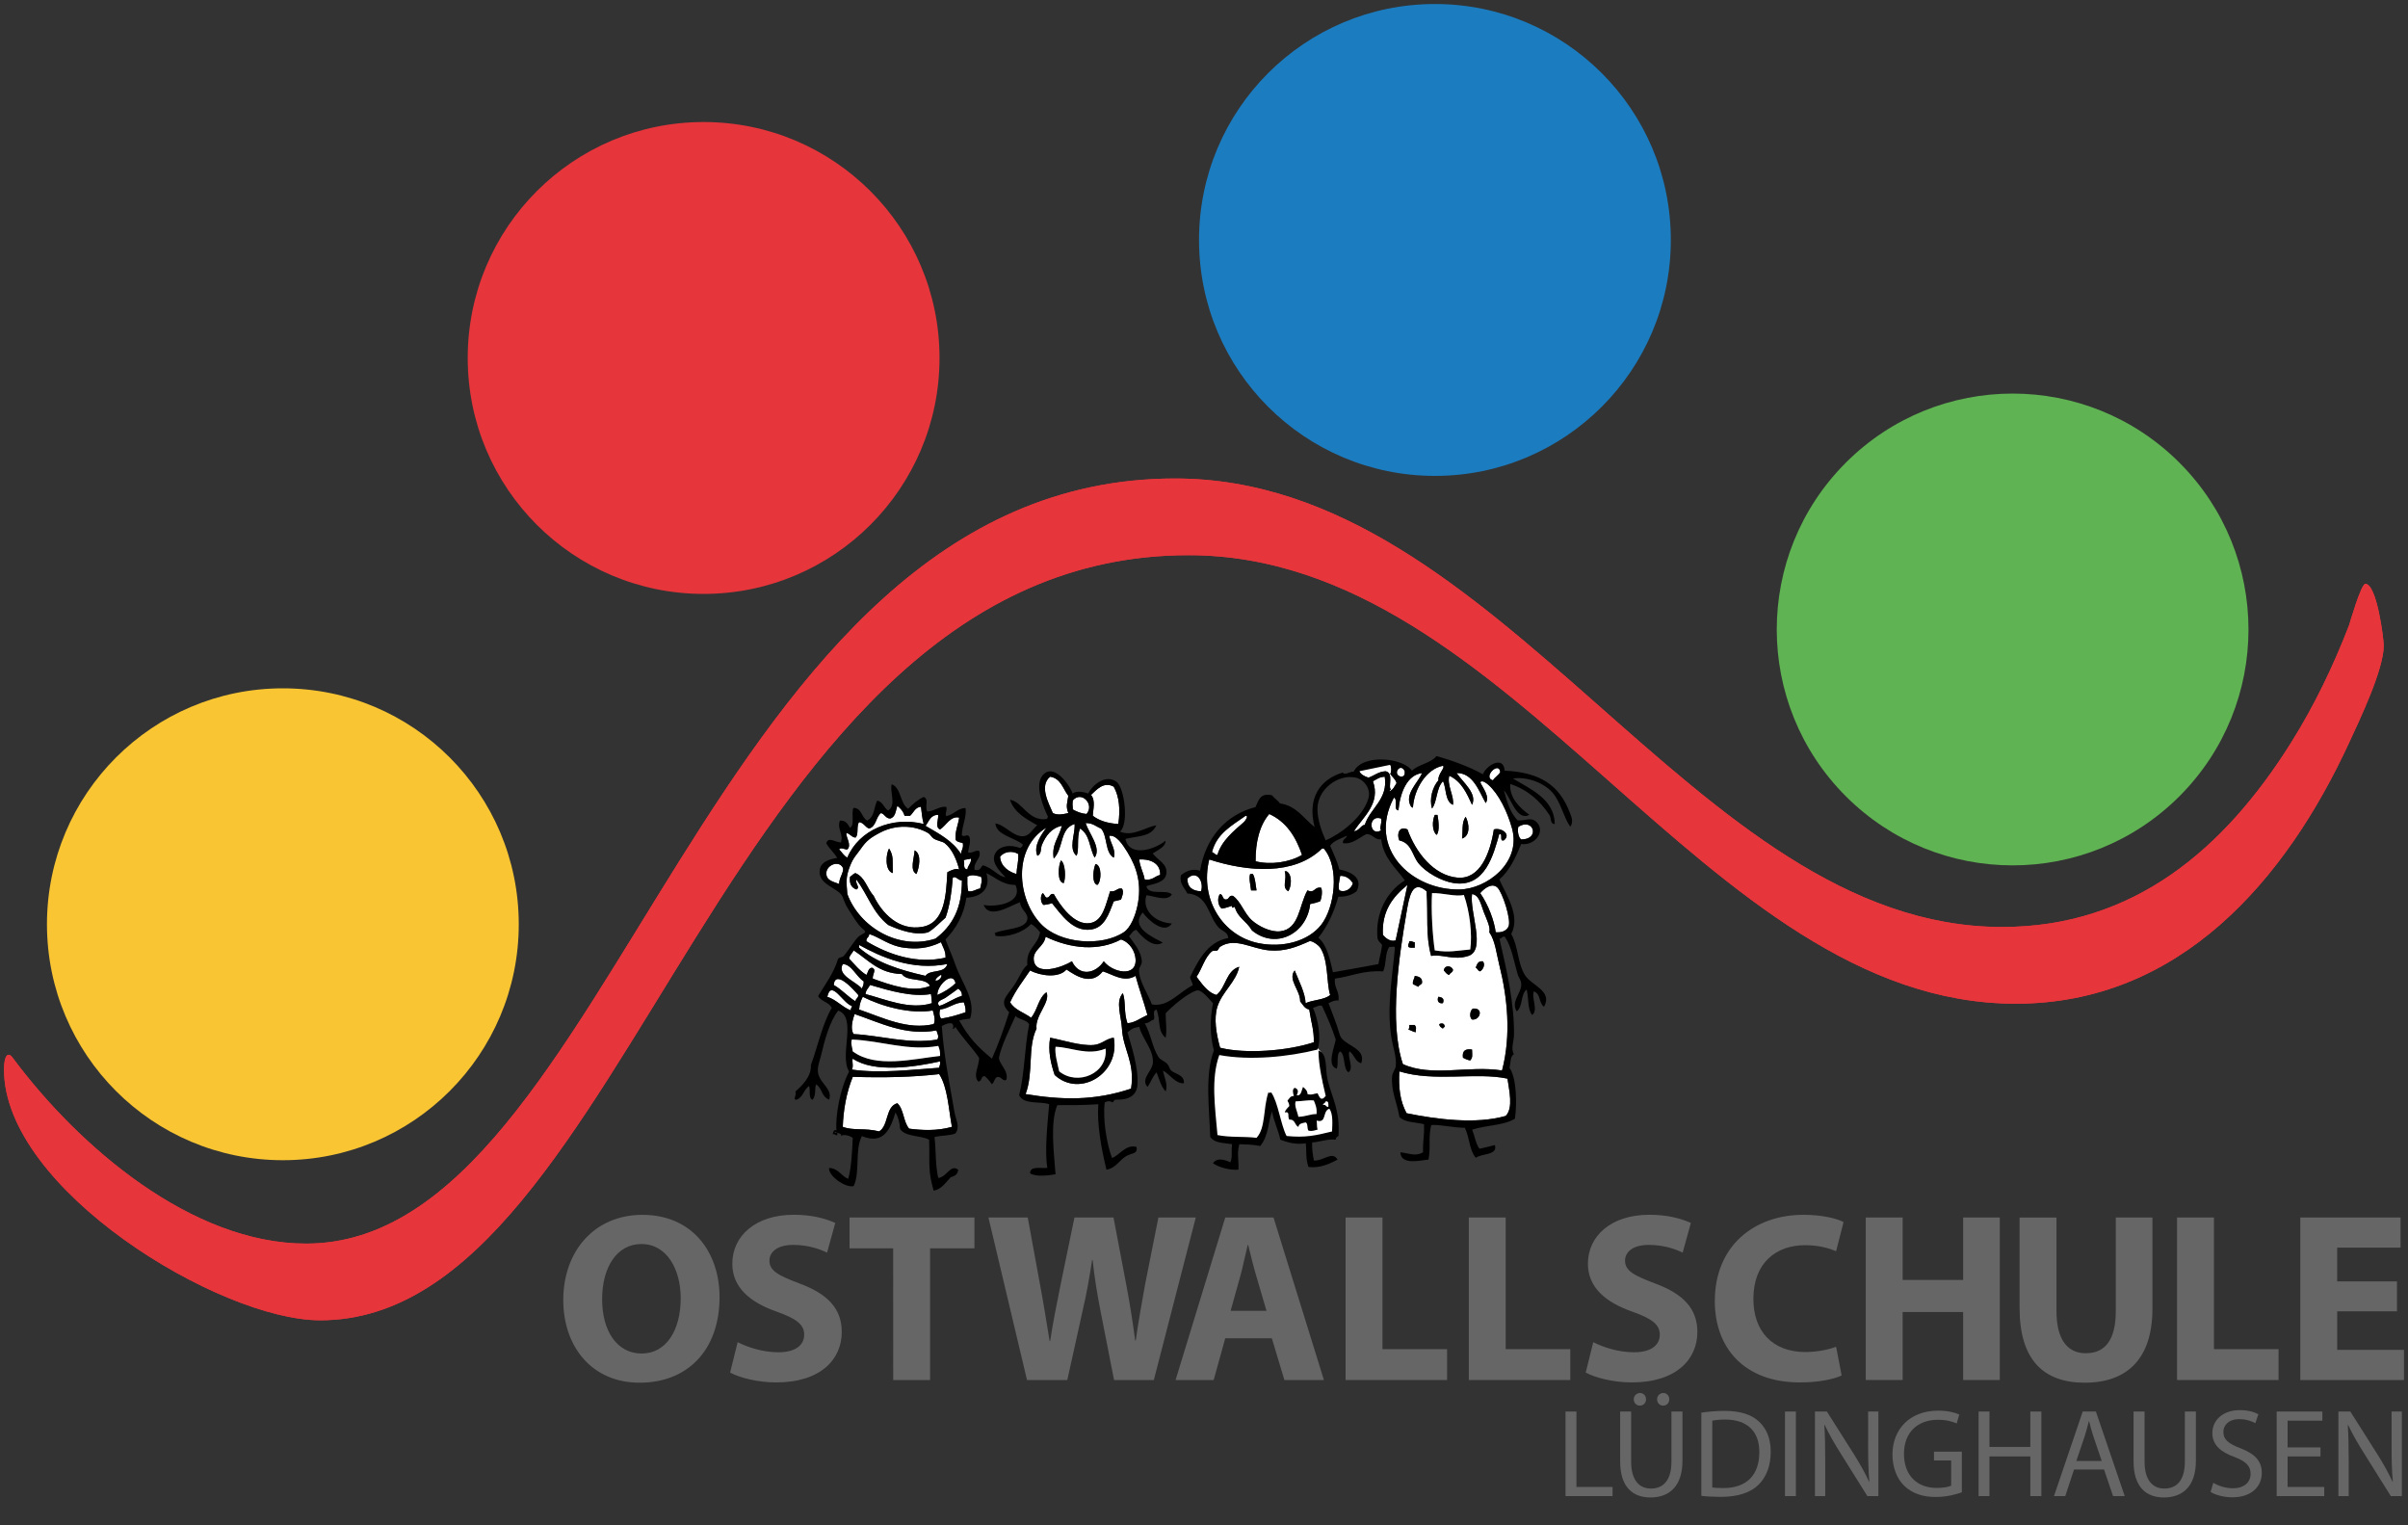 <?xml version="1.0" encoding="utf-8"?>
<!-- Generator: Adobe Illustrator 23.0.4, SVG Export Plug-In . SVG Version: 6.00 Build 0)  -->
<svg version="1.1" id="Vordergrund" xmlns="http://www.w3.org/2000/svg" xmlns:xlink="http://www.w3.org/1999/xlink" x="0px"
	 y="0px" viewBox="0 0 600 380" style="enable-background:new 0 0 600 380;" xml:space="preserve">
<rect x="0" y="0" width="600" height="380" fill="#333333" stroke="none"/>
<style type="text/css">
	.st0{fill-rule:evenodd;clip-rule:evenodd;fill:#FFFFFF;}
	.st1{fill-rule:evenodd;clip-rule:evenodd;}
	.st2{fill:#E6353B;}
	.st3{fill:#666666;}
	.st4{fill:#F9C533;}
	.st5{fill:#1B7CC0;}
	.st6{fill:#5FB352;}
</style>
<path class="st0" d="M303.53,261.86c0,0-2,3.91-1.92,8.81s0.96,12.41,0.96,12.41s3.53,1.06,6.31,1.22s4.65,0,4.65,0
	s1.06-0.22,2.12-5.17s1.06-4.95,1.06-4.95s1.71,5.14,2.29,6.45c0.57,1.31,1.14,3.02,1.14,3.02s3.66,0.73,5.26,0.24
	c1.6-0.49,5.09-0.33,6.04-0.73c0.95-0.41,1.36-1.22,1.28-2.94c-0.08-1.71-0.42-4.54-1.72-7.2c-1.3-2.67-1.36-2.96-1.62-5.43
	s-0.21-5.51-0.21-5.51l-1.11-1.29c0,0-8.18,1.39-11.53,1.47C313.21,262.34,303.53,261.86,303.53,261.86z"/>
<path class="st0" d="M346.62,196.67c-0.89-0.45,0.79-4.1-1.36-4.53c-1.86,0.1-2.82,1.11-4.3,1.59c-0.95-0.33-1.84-0.73-2.27-1.59
	c2.14-2.17,4.64-1.57,7.7-1.59c0.35,0.41,0.35,1.85,0,2.27c0.54,0.75,1.29,1.28,1.59,2.27c-0.51,0.77-0.83,1.74-1.81,2.04
	C346.27,196.92,346.37,196.72,346.62,196.67z"/>
<path class="st0" d="M359.54,190.78c0.66,0.49-1.35,2.08-1.13,3.63c-1.4,1.57-2.35,4.6-1.59,7.02c1.31-1.67,1.01-5.02,2.72-6.8
	c0.85,1.49,0.43,5,2.49,5.89c0.39-2.07-1.55-4.92-0.91-7.25c2.96,1.34,4.33,4.28,5.67,7.25c1.35-2.79-2.19-5.53-3.85-7.93
	c4.07-0.06,5.54,4.43,7.25,7.48c1.13-1.6-0.78-3.84-1.36-5.21c0.54-0.6,1.59,0.29,2.04,0.68c2.56,2.24,4.73,6.66,5.89,10.88
	c2.35,8.54-6.36,15.08-13.14,15.18c-11.89,0.17-23-10.2-16.31-22.88c1.09,0.34-0.23,3.1,1.13,3.17c0.44-4.48,2.19-8.83,5.89-9.29
	c-0.97,2.41-4.59,5.34-2.72,8.38c0.18,0.04,0.23,0.23,0.45,0.23C352.34,196.57,355.4,191.56,359.54,190.78z M357.95,208
	c0.86-0.84,0.45-3.78,0.23-4.98c-0.23,0-0.45,0-0.68,0C356.87,204.43,356.76,206.96,357.95,208z M364.29,208.9
	c2.13-0.67,1.82-3.7,0.91-5.44C364.13,204.93,364.56,207.04,364.29,208.9z M348.66,209.36c3.09,0.67,3.21,3.7,4.76,5.66
	c1.8,2.28,5.75,4.52,8.84,4.98c7.88,1.19,9.89-7.24,11.33-12.24c1.04-0.14-0.13,1.95,1.13,1.59c1.98-1.59-0.78-3.26-2.49-2.72
	c-0.94,5.97-3.45,12.5-9.06,12.01c-5.93-0.52-10.42-6.29-12.46-12.01C348.7,205.68,347.94,207.68,348.66,209.36z"/>
<path class="st0" d="M350.02,192.14c0.09,0.85-0.18,1.33-0.91,1.36C346.76,192.99,348.96,189.8,350.02,192.14z"/>
<path class="st0" d="M373.81,192.36c-0.45,0.83-1.34,1.23-1.81,2.04C369.31,193.71,373.54,189.45,373.81,192.36z"/>
<path class="st0" d="M266.19,202.56c-1.36,0.32-2.7,0.58-3.85,0c-1.03-2.44-3.46-6.79-0.68-9.06c2.68,0.41,3.18,3.01,4.53,4.76
	C265.92,200.17,265.52,200.77,266.19,202.56z"/>
<path class="st0" d="M345.04,193.5c0.88,5.65-3.65,7.83-4.98,12.01c-0.9-0.01-1.31,1.46-2.72,1.59c2.39-3.68,6.73-6.94,4.76-12.46
	C343.32,194,343.5,193.65,345.04,193.5z"/>
<path class="st0" d="M277.52,195.99c1.36,2.43,1.68,5.68,1.13,9.29c-2.64-0.15-4.76-0.83-6.34-2.04c0.02-1.51,0.75-3.74-0.45-5.21
	C273.17,196.83,275,194.58,277.52,195.99z"/>
<path class="st0" d="M270.72,202.79c-1.38-0.13-2.44-0.58-3.4-1.13c-0.04-1.2-0.15-1.16,0-2.27
	C269.51,196.9,272.8,200.46,270.72,202.79z"/>
<path class="st0" d="M223.59,200.75c0.8,0.63,1.49,1.38,1.81,2.49c0.45,0,0.91,0,1.36,0c0.89-0.77,1.21-2.12,2.72-2.27
	c0.19,1.47,0.31,3.02,0.68,4.3c-7.89-2-16.15,1.52-19.03,8.38c-0.89-0.47-1.35-1.37-2.04-2.04c0.45-0.65,1.41,0.08,2.04,0
	c1.18-1.09-0.42-3.13-0.23-4.08c0.98,0.15,1.22,1.05,2.27,1.13c0.87-0.72,0.16-3.01,0.91-3.85c1.21,0.15,1.46,1.26,2.49,1.59
	c1.78-0.49,1.65-2.88,2.95-3.85c0.97,0.24,1.1,1.32,2.27,1.36C223.13,203.61,223.17,201.99,223.59,200.75z"/>
<path class="st0" d="M324.42,212.98c-3.15,1.86-7.77,2.54-11.56,1.59c-0.04-4.72,0.96-8.96,3.4-11.78
	C320.47,204.7,322.87,208.41,324.42,212.98z"/>
<path class="st0" d="M233.79,203.01c0.04,1.19-0.82,3.2,0.45,3.63c1.5-0.93,2.57-3.45,4.76-2.94c-0.33,2.19-1.02,3.2-0.91,5.44
	c0.27,0.64,1.12,0.69,1.81,0.91c0.24,1.3-0.39,1.72-0.45,2.72c-2.02-3.26-5.5-5.07-8.84-7.02
	C231.49,204.64,231.8,202.99,233.79,203.01z"/>
<path class="st1" d="M357.5,203.01c0.23,0,0.45,0,0.68,0c0.23,1.21,0.63,4.15-0.23,4.98C356.76,206.96,356.87,204.43,357.5,203.01z"
	/>
<path class="st0" d="M310.37,203.24c0.85-0.06-0.1,1.28-0.45,1.59c-2.32,2.03-5.61,4.66-6.57,8.16c-0.68,0-0.77-0.59-1.36-0.68
	C303.15,207.65,306.97,205.66,310.37,203.24z"/>
<path class="st1" d="M365.2,203.47c0.91,1.73,1.23,4.76-0.91,5.44C364.56,207.04,364.13,204.93,365.2,203.47z"/>
<path class="st0" d="M344.13,203.92c0.31,1.15-0.54,2.32,0,2.95C341.13,208.58,340.75,202.8,344.13,203.92z"/>
<path class="st0" d="M270.49,205.05c1.8-0.06,2.6,0.88,3.85,1.36c1.65,1.83,0.92,6.03,3.17,7.25c0.62-1.91-0.88-3.65-1.13-5.44
	c1.75-0.29,3.34,2.15,4.53,4.08c2.44,3.93,3.6,8.11,2.49,13.37c-0.51,2.39-1.65,5.41-3.4,6.57c-5.48,3.63-15.86,2.91-20.62-2.04
	c-5.95-6.19-7.16-18.94,1.36-24.02c-1.23,1.65-3.33,4.56-2.27,7.02c1.11-0.45,0.76-1.84,1.13-2.72c0.96-2.28,2.39-4.22,4.98-4.76
	c-0.75,2.97-2.61,4.61-2.04,8.16c2.54-2.57,1.42-7.43,5.21-8.61c0.18,2.57-1.6,6.06,0.45,7.93c0.79-1.29-0.03-4.6,0.91-6.8
	c2.51,1.59,2.26,4.8,3.63,7.25C274.49,211.26,271.35,207.68,270.49,205.05z M265.05,220.01c0.52-1.13,0.47-4.79-0.68-5.66
	C263.71,215.44,263.3,219.85,265.05,220.01z M273.44,220.46c1.05-0.84,1.13-4.94-0.45-5.21
	C272.43,216.24,271.91,220.14,273.44,220.46z M276.61,222.05c-1.14,3.46-1.78,7.39-4.98,7.93c-3.98,0.67-7.52-4.47-9.06-7.25
	c-1.11-0.21-0.86,0.95-1.81,0.91c-0.45-0.23-0.52-0.84-0.91-1.13c-0.75,0.57-0.57,2.6,0.23,2.95c0.32-0.06,1.34-0.16,2.04-0.45
	c2.26,2.74,5.18,7.23,9.74,6.57c3.41-0.5,4.44-3.87,5.66-7.02c0.53-0.16,0.96-0.17,1.81-0.45c0.23-0.7,0.82-1.9,0.23-2.72
	C278.35,221.11,278.1,222.28,276.61,222.05z"/>
<path class="st0" d="M379.02,209.13c-0.74-0.56-0.96-2.28-0.68-3.17C382.16,203.64,383.82,209.16,379.02,209.13z"/>
<path class="st0" d="M239,216.61c-0.88-0.32-1.84,0.12-2.95,0.68c-0.31,5.34-0.49,12.51-6.12,13.59c-5.99,1.16-10.24-3.51-12.24-7.7
	c-1.63-1.77-2.13-4.66-4.53-5.66c-0.61,0.15-0.86,0.65-1.36,0.91c-0.24,1.83,0.44,2.73,1.59,3.17c1.07-0.59-0.32-1.29,0-2.49
	c2.9,3.92,4.07,8.28,7.93,11.33c2.83,1.29,6.9,2.72,9.97,1.81c1.64-1,2.87-2.41,4.31-3.63c1.04-2.88,1.52-6.34,1.81-9.97
	c0.76-0.54,1.29,0.72,2.27,0.68c0.02,6.97-2.38,11.3-6.57,14.5c-9.09,3.01-18.92-2.8-21.98-11.1c-0.2-2.79-0.5-4.06,0.68-7.02
	c0.85-2.14,1.59-2.7,2.72-4.31c1.28-1.83,2.29-2.71,4.98-4.08c3.64-1.85,8.22-1.85,11.78,0.23c0.5,0.29,0.8,1,1.36,1.36
	c0.89,0.57,2.17,0.71,2.72,1.13C237.32,211.54,238.41,214.36,239,216.61z M222.46,217.51c-0.11-3.15,0.28-4.16-0.91-6.12
	C220.77,212.47,220.33,216.9,222.46,217.51z M228.35,217.74c0.66-1.47,1.4-4.94-0.45-5.89
	C227.77,213.88,226.61,216.83,228.35,217.74z"/>
<path class="st1" d="M350.7,206.64c2.04,5.71,6.53,11.49,12.46,12.01c5.61,0.49,8.13-6.04,9.06-12.01c1.72-0.54,4.47,1.13,2.49,2.72
	c-1.27,0.36-0.09-1.72-1.13-1.59c-1.44,5-3.45,13.42-11.33,12.24c-3.09-0.46-7.04-2.7-8.84-4.98c-1.55-1.96-1.67-4.99-4.76-5.66
	C347.94,207.68,348.7,205.68,350.7,206.64z"/>
<path class="st1" d="M221.55,211.4c1.18,1.96,0.79,2.96,0.91,6.12C220.33,216.9,220.77,212.47,221.55,211.4z"/>
<path class="st0" d="M329.86,211.4c4.04,4.77,2.69,14.75-0.68,19.03c-3.16,4-9.46,5.79-15.63,4.53
	c-8.73-1.79-14.7-10.79-12.24-20.84c9.63,3.12,21.18,4.03,28.1-2.72C329.55,211.4,329.7,211.4,329.86,211.4z M321.02,222.05
	c0.81-1.28,1-4.23-0.45-4.98c-0.15,0-0.3,0-0.45,0C320.77,219.19,319.24,221.04,321.02,222.05z M311.73,221.82c0.45,0,0.91,0,1.36,0
	c-0.25-1.41-0.3-3.03-0.91-4.08c-0.23,0-0.45,0-0.68,0C311.14,218.85,311.54,220.18,311.73,221.82z M325.78,221.82
	c-2.13,3.72-1.96,9.65-6.8,10.2c-2.37,0.27-5.42-1.28-7.02-2.72c-1.99-1.78-2.76-4.73-4.76-6.12c-1.11-0.21-0.86,0.95-1.81,0.91
	c-0.84-0.06-0.61-1.2-1.36-1.36c-0.89,0.84-0.49,3.23,0.45,3.63c0.64-0.07,1.52-0.38,2.49-0.68c-0.16,0.75,0.47,0.36,0.68,0.23
	c0.78,2.81,2.87,3.45,4.3,5.89c6.04,4.94,13.75,0.67,14.5-6.57c0.89-0.17,1.72-0.39,2.49-0.68c0.46-1,0.59-2.79,0.23-3.4
	C327.34,220.9,327.66,222.67,325.78,221.82z"/>
<path class="st1" d="M227.9,211.85c1.85,0.95,1.11,4.43,0.45,5.89C226.61,216.83,227.77,213.88,227.9,211.85z"/>
<path class="st0" d="M253.73,212.76c0.1,1.92-0.39,3.23-0.45,4.98c-1.58-0.43-3.94-1.71-4.08-4.3
	C250.14,212.19,252.16,211.82,253.73,212.76z"/>
<path class="st0" d="M241.94,213.89c0.08,1.28-0.78,1.63-0.91,2.72c-1.29-0.22-0.52-1.49-0.91-2.27
	C240.58,214.03,241.42,214.13,241.94,213.89z"/>
<path class="st0" d="M289.07,217.97c-1.36,0.3-1.89,1.43-3.85,1.13c-0.31-1.8-1.17-3.06-1.36-4.98
	C286.26,213.94,289.22,214.87,289.07,217.97z"/>
<path class="st1" d="M264.37,214.34c1.15,0.88,1.2,4.54,0.68,5.66C263.3,219.85,263.71,215.44,264.37,214.34z"/>
<path class="st0" d="M209.09,220.23c-1.76-0.66-2.95-0.92-3.17-2.27c-0.39-2.34,3.04-3.82,4.08-1.81
	C210.46,217.05,209.02,218.74,209.09,220.23z"/>
<path class="st1" d="M272.98,215.25c1.59,0.27,1.5,4.37,0.45,5.21C271.91,220.14,272.43,216.24,272.98,215.25z"/>
<path class="st1" d="M320.11,217.06c0.15,0,0.3,0,0.45,0c1.46,0.75,1.26,3.7,0.45,4.98C319.24,221.04,320.77,219.19,320.11,217.06z"
	/>
<path class="st1" d="M311.5,217.74c0.23,0,0.45,0,0.68,0c0.61,1.05,0.66,2.67,0.91,4.08c-0.45,0-0.91,0-1.36,0
	C311.54,220.18,311.14,218.85,311.5,217.74z"/>
<path class="st0" d="M244.44,218.42c0.35,1.05,0,1.9-0.23,2.94c-1.09,0.12-1.57,0.84-2.95,0.68c-0.28-1.01-0.25-2.32-0.23-3.63
	C242.13,217.75,243.23,218.13,244.44,218.42z"/>
<path class="st0" d="M299.27,222.05c-2.11-0.08-3.42-0.96-3.4-3.17C298.16,216.61,300.04,219.56,299.27,222.05z"/>
<path class="st0" d="M333.93,218.19c1.69-0.02,2.45,0.87,3.17,1.81c-0.43,1.53-2.02,2.43-3.4,1.81
	C333.4,220.77,333.64,219.93,333.93,218.19z"/>
<path class="st0" d="M350.7,220.46c-0.86,4.11-1.9,8.93-2.95,13.82c-1.33,0.39-2.43-0.51-3.17-1.36
	C344.24,227.02,347.02,223.41,350.7,220.46z"/>
<path class="st0" d="M372.68,232.24c-0.34-2.82-1.85-6.87-3.85-9.74c1.02-1.21,2.97-2.67,4.31-1.36c1.24,1.22,3.53,8.15,2.72,9.74
	C375.27,232.02,373.96,232.38,372.68,232.24z"/>
<path class="st0" d="M355.46,222.05c0.43,6.18-0.3,10.75,1.13,16.09c2.97-0.5,5.59,1.21,9.29,0c4.47-1.46,0.24-10.97,0.91-15.41
	c1.85,0.23,2.27,2.82,2.94,4.53c0.68,1.72,1.71,3.77,1.36,4.98c1.48,2.13,1.77,5.3,2.49,8.16c1.99,7.89,3.03,17.4,0.68,26.28
	c-8.34-1.32-17.53,1.71-24.7-1.59c-3.54-10.49-0.87-27.33,0.91-37.84C351.07,223.73,351.82,218.84,355.46,222.05z M350.93,235.87
	c0.29,0.31,0.98,0.22,1.59,0.23c0-0.45,0-0.91,0-1.36c-0.53,0.01-0.67-0.39-1.36-0.23C351.16,235.04,350.76,235.17,350.93,235.87z
	 M367.69,241.08c0.51,0.17,0.5,0.86,1.13,0.91c0.61-0.39,1.35-1.55,0.68-2.49C368.22,239.34,368.04,240.29,367.69,241.08z
	 M359.76,241.76c0.39,0.44,0.7,0.97,1.36,1.13c0.14-0.61,0.95-0.56,0.91-1.36C361.52,240.48,359.94,240.4,359.76,241.76z
	 M352.06,245.16c0.46,0.22,0.9,0.46,1.36,0.68c0.15-0.45,0.69-0.52,0.91-0.91c0.15-1.36-0.77-1.65-1.81-1.81
	C352.45,243.89,351.94,244.21,352.06,245.16z M359.54,249.91c0.38-1.06-0.07-1.45-1.13-1.59
	C358.03,249.1,358.29,250.13,359.54,249.91z M366.79,253.99c2.08,0.26,2.93-3.01,0.23-2.72
	C366.29,251.65,366.03,253.44,366.79,253.99z M358.63,255.13c0.02,0.66,0.52,0.84,0.91,1.13c0.05-0.25,0.25-0.35,0.45-0.45
	C359.94,254.94,359.31,254.8,358.63,255.13z M350.93,256.49c0.63,0.2,1.12,0.54,1.81,0.68c0.04-1.02,0.28-1.13-0.23-1.81
	c-0.45,0-0.91,0-1.36,0C351.23,255.88,351.12,256.22,350.93,256.49z M364.52,263.51c0.55,0.28,1.1,0.56,1.81,0.68
	c0.66-0.82,0.5-1.13,0.45-2.72C365.08,261.2,364.28,261.83,364.52,263.51z"/>
<path class="st1" d="M279.55,221.37c0.59,0.81,0.01,2.02-0.23,2.72c-0.85,0.28-1.29,0.3-1.81,0.45c-1.23,3.15-2.26,6.53-5.66,7.02
	c-4.57,0.66-7.48-3.83-9.74-6.57c-0.7,0.29-1.72,0.4-2.04,0.45c-0.8-0.34-0.98-2.38-0.23-2.95c0.39,0.29,0.45,0.91,0.91,1.13
	c0.95,0.04,0.7-1.11,1.81-0.91c1.54,2.78,5.08,7.92,9.06,7.25c3.2-0.54,3.85-4.47,4.98-7.93
	C278.1,222.28,278.35,221.11,279.55,221.37z"/>
<path class="st1" d="M329.17,221.14c0.36,0.61,0.24,2.4-0.23,3.4c-0.77,0.29-1.6,0.51-2.49,0.68c-0.75,7.24-8.46,11.51-14.5,6.57
	c-1.43-2.44-3.52-3.08-4.3-5.89c-0.21,0.14-0.84,0.53-0.68-0.23c-0.97,0.3-1.85,0.61-2.49,0.68c-0.94-0.4-1.34-2.78-0.45-3.63
	c0.75,0.16,0.51,1.3,1.36,1.36c0.95,0.04,0.7-1.11,1.81-0.91c2,1.39,2.77,4.34,4.76,6.12c1.61,1.44,4.65,2.99,7.02,2.72
	c4.84-0.55,4.66-6.48,6.8-10.2C327.66,222.67,327.34,220.9,329.17,221.14z"/>
<path class="st0" d="M234.47,234.73c0.44,1.22,1.19,2.13,1.13,3.85c-7.18,1.65-14.16-0.74-19.71-4.08
	c-0.14-0.97,0.74-0.92,0.68-1.81c2.52,0.76,5.05,2.94,8.61,3.4C228.33,236.5,231.14,236.34,234.47,234.73z"/>
<path class="st0" d="M279.33,234.05c2.24,0.73,3.54,3.02,3.63,4.98c0.21,4.55-5.78,3.26-7.93,0.45c-2.06,3.14-6.12,3.88-7.93,0
	c-2.32,1.48-9.23,3.86-9.52-0.45c-0.16-2.46,2.59-3.18,2.95-5.66C266.85,236.41,273.77,237.01,279.33,234.05z"/>
<path class="st0" d="M331.44,247.88c-1.46,1.26-4.27,1.17-6.12,2.04c-0.1-2.56-1.61-5.37-2.72-8.16c-1.81,2.27,1.43,4.94,1.36,7.7
	c0.67,0.77,1.06,1.81,2.27,2.04c0.49,3.31,1.23,5.15,1.13,8.16c-6.47,2.15-16.94,2.97-23.34,1.36c-0.97-3.5-1.6-7.26-0.68-10.2
	c1.16-3.71,4.69-6.22,5.44-9.97c-3.27,0.96-3.31,5.15-5.66,7.02c-2.41-0.64-3.94-3.26-4.98-4.53c1.32-1.82,2.04-4.88,3.85-6.34
	c0.36-0.29,0.95,0.01,1.36-0.23c0.25-0.15,0.38-0.71,0.68-0.91c3.77-2.43,7.76,0.52,12.24,0.91c3.79,0.33,6.67-0.79,9.97-2.27
	c0.61-0.27,2.29,0.94,2.72,1.59C331.03,239.18,330.49,244.92,331.44,247.88z"/>
<path class="st1" d="M351.15,234.51c0.69-0.16,0.83,0.23,1.36,0.23c0,0.45,0,0.91,0,1.36c-0.6,0-1.29,0.09-1.59-0.23
	C350.76,235.17,351.16,235.04,351.15,234.51z"/>
<path class="st0" d="M236.05,240.17c-0.7,2.51-4.32,1.24-5.44,2.95c-6.41-1.44-12.37-3.34-16.54-7.02c0-0.23,0-0.45,0-0.68
	C219.62,238.47,227.28,241.88,236.05,240.17z"/>
<path class="st0" d="M212.71,236.77c3.64,2.33,6.2,5.73,12.01,5.89c1.31,2.02,5.9,0.75,7.02,2.95c-4.32,1.79-9.83-0.22-14.27-1.81
	c-0.11-1.17,1.08-2.26-0.23-2.72c-0.93,0.13-0.93,1.19-1.36,1.81c-1.73-1.07-2.96-2.63-4.3-4.08
	C211.71,237.88,212.37,237.49,212.71,236.77z"/>
<path class="st1" d="M369.51,239.49c0.67,0.95-0.07,2.1-0.68,2.49c-0.64-0.04-0.62-0.74-1.13-0.91
	C368.04,240.29,368.22,239.34,369.51,239.49z"/>
<path class="st0" d="M210,240.17c2.21,0.05,3.35,3.14,5.21,4.3c0.08,0.83-0.25,1.26-0.45,1.81
	C213.16,244.42,208.48,243.01,210,240.17z"/>
<path class="st1" d="M362.03,241.53c0.04,0.8-0.77,0.75-0.91,1.36c-0.66-0.17-0.97-0.69-1.36-1.13
	C359.94,240.4,361.52,240.48,362.03,241.53z"/>
<path class="st0" d="M274.8,241.99c2.46,0.74,5.23,2.88,8.16,1.13c0.89,3.34,2.05,6.41,2.95,9.74c-1.69,0.75-3.23,2-4.98,2.04
	c-0.96-2.75-0.36-5.21-1.13-7.48c-1.93,2.09-0.39,5.7-0.23,8.84c0.27,5.23,3.3,8.32,2.27,14.95c-9.14,3.05-17.18,2.85-26.28,1.36
	c2.04-5.5,0.43-11.49,2.72-16.31c-0.41-3.3,3.53-6.56,2.49-9.06c-2.03,1.37-2.25,4.55-3.85,6.34c-1.73-1.29-4.11-1.93-5.21-3.85
	c1.34-2.97,3.25-5.36,4.98-7.93c2.46,1.35,7.17,2.02,9.06-0.23C268.17,243.17,271.91,245.61,274.8,241.99z M262.79,267.81
	c6.27,5.79,16.39-0.43,14.73-9.29c-1.87,0.2-2.98,1.64-4.98,1.81c-3.31,0.29-7.96-1.28-10.88-1.81
	C261.09,261.78,261.82,264.94,262.79,267.81z"/>
<path class="st1" d="M352.51,243.12c1.04,0.16,1.96,0.45,1.81,1.81c-0.22,0.39-0.75,0.46-0.91,0.91c-0.46-0.22-0.9-0.46-1.36-0.68
	C351.94,244.21,352.45,243.89,352.51,243.12z"/>
<path class="st0" d="M238.09,244.93c-1.24,1.25-2.8,2.19-4.53,2.95C233.46,245.42,237.42,241.74,238.09,244.93z"/>
<path class="st0" d="M213.85,247.88c0.06,0.81-0.68,0.83-0.68,1.59c-1.98-1.2-3.4-2.94-5.44-4.08
	C208.16,241.47,212.57,246.4,213.85,247.88z"/>
<path class="st0" d="M231.97,247.65c0.11,0.84,0.17,1.04,0.23,2.27c-5.55,1.76-11.78-1.04-16.54-2.27c0.08-1.06,0.77-1.5,1.13-2.27
	C222,246.91,227.27,248.43,231.97,247.65z"/>
<path class="st0" d="M212.26,250.6c0.09,0.55-0.41,0.49-0.23,1.13c-2.24-0.86-3.56-2.63-5.89-3.4
	C207.09,243.8,210.12,250.08,212.26,250.6z"/>
<path class="st0" d="M238.77,246.29c0.49,0.41,0.99,0.82,0.91,1.81c-2.02,0.56-4.15,2.17-5.66,2.49c-0.94-1.19,0.79-1.5,1.59-2.04
	C236.73,247.78,237.67,247.11,238.77,246.29z"/>
<path class="st0" d="M214.98,248.33c4.73,2.41,11.98,4.39,17.45,3.4c0.26,0.99,0.74,2.32,0.23,3.4c-6.52,1.53-12.65-1.58-18.58-3.63
	C214.14,250.21,214.52,249.23,214.98,248.33z"/>
<path class="st1" d="M358.4,248.33c1.06,0.14,1.52,0.53,1.13,1.59C358.29,250.13,358.03,249.1,358.4,248.33z"/>
<path class="st0" d="M240.13,249.69c0.28,0.71,0.53,1.44,0.45,2.49c-1.93,0.63-3.87,1.26-6.12,1.59c-0.43-0.73-0.47-1.34-0.23-2.27
	C236.51,251.2,237.7,249.82,240.13,249.69z"/>
<path class="st1" d="M367.01,251.27c2.71-0.29,1.85,2.98-0.23,2.72C366.03,253.44,366.29,251.65,367.01,251.27z"/>
<path class="st0" d="M212.94,252.63c6.48,2.21,12.73,5.48,20.39,4.08c0.21,0.77,0.71,1.4,0.23,2.27c-7.28,1.2-14.22-1.04-20.85-1.36
	C211.78,256.35,212.49,253.9,212.94,252.63z"/>
<path class="st1" d="M359.99,255.81c-0.2,0.1-0.4,0.2-0.45,0.45c-0.39-0.29-0.89-0.47-0.91-1.13
	C359.31,254.8,359.94,254.94,359.99,255.81z"/>
<path class="st1" d="M351.15,255.35c0.45,0,0.91,0,1.36,0c0.5,0.68,0.27,0.79,0.23,1.81c-0.69-0.14-1.18-0.48-1.81-0.68
	C351.12,256.22,351.23,255.88,351.15,255.35z"/>
<path class="st1" d="M261.66,258.52c2.92,0.53,7.56,2.1,10.88,1.81c2.01-0.17,3.11-1.62,4.98-1.81c1.66,8.86-8.46,15.08-14.73,9.29
	C261.82,264.94,261.09,261.78,261.66,258.52z M263.01,260.79c-0.25,1.69,0.51,4.32,0.91,6.12c4.58,3.73,12.2,0.55,11.56-5.66
	C270.92,263.09,267.09,260.92,263.01,260.79z"/>
<path class="st0" d="M275.48,261.24c0.65,6.21-6.98,9.39-11.56,5.66c-0.39-1.8-1.16-4.43-0.91-6.12
	C267.09,260.92,270.92,263.09,275.48,261.24z"/>
<path class="st1" d="M366.79,261.47c0.04,1.59,0.2,1.89-0.45,2.72c-0.71-0.12-1.26-0.4-1.81-0.68
	C364.28,261.83,365.08,261.2,366.79,261.47z"/>
<path class="st0" d="M212.49,263.74c5.42,3.67,15.69,2.03,21.75,0.68c0.13,0.74-0.15,1.05-0.23,1.59c-6.3,0.4-14.57,1.5-21.75,0.45
	C212.75,265.58,212.21,264.4,212.49,263.74z"/>
<path class="st0" d="M350.47,277.33c-1.65-3.13-1.99-6.23-1.81-10.42c8.81,2.73,19.1,0.12,26.96,1.81c0.39,2.87,1.51,7.31-0.45,9.29
	C367.84,280.12,358.03,278.88,350.47,277.33z"/>
<path class="st0" d="M234.01,267.59c2.13,3.31,2.32,8.56,3.17,13.14c-3.75,1.08-7.52,0.85-10.65,0.45
	c-1.46-1.64-1.31-4.88-2.95-6.34c-3.01,0.84-2.11,5.59-4.53,7.02c-3.75-0.93-6.26-0.11-9.06-1.13c0.14-4.15,0.86-8.41,2.49-12.46
	C220.42,268.52,227.51,268.34,234.01,267.59z"/>
<path class="st0" d="M327.36,274.16c0.39,0.97,0.83,1.89,0.68,3.4c-1.57-0.03-2.55,0.62-4.53,0.68c-0.22-1.27-1.06-2.68-0.68-3.85
	C324.42,274.38,325.62,274,327.36,274.16z"/>
<path class="st0" d="M330.31,274.38c0.81-0.13,0.69,0.67,0.68,1.36c-0.71,0.11-0.51-0.7-1.36-0.45
	C329.69,274.83,330.24,274.85,330.31,274.38z"/>
<path class="st1" d="M391.26,205.96c-1.78-2.55-2.31-6.15-4.53-8.61c-2.23-2.46-6.45-3.91-9.74-3.4c4.41,2.69,10.3,5.11,10.42,11.33
	c-1.26,0.05-0.83-1.58-1.36-2.27c-2.32-3.49-5.37-6.26-9.74-7.7c-0.27,3.51,2.46,6,4.76,7.7c-3.19,1.58-4.52-4.11-6.34-6.12
	c0.87,3.25,1.55,5.46,3.4,7.48c1.9,0.21,3.37-0.96,4.76,0.45c2.31,2.35-0.52,5.95-3.85,5.44c-1.39,3.37-2.88,6.64-5.44,8.84
	c1.52,3.58,5.39,8.99,2.95,13.59c1.78,3.03,1.52,7.12,3.4,10.2c1.62,2.66,7.03,3.93,4.76,7.93c-1.42-1.14-0.69-3.06-2.49-3.85
	c-0.75,1.47,1.17,4.74-0.45,5.89c-1.16-1.34-0.8-3.66-1.36-6.34c-1.55,1.09-0.94,4.34-2.49,5.44c-1.51-2.42,1.03-4.32,1.13-6.57
	c0.05-1.15-0.6-1.69-0.91-2.72c-0.89-2.99-1.44-6.7-3.17-9.29c-0.85-0.24-0.65,0.56-1.36,0.45c1.9,8.17,3.74,16.28,3.63,24.02
	c-0.02,1.54-0.86,3.54,0,4.76c-0.99,0.52-0.79,2.23-1.13,3.4c1.74,2.41,1.93,8.82,1.36,12.69c-2.81,1.73-6.93,1.54-10.65,2.72
	c0.63,1.56,0.88,3.5,1.81,4.76c1.33-0.24,1.96-0.49,3.85-0.91c0.79,2.58-3.28,2.04-4.76,3.17c-1.64-1.96-1.48-4.84-2.72-7.48
	c-2.78,0.03-6.16-0.86-8.38-0.68c-0.79,3.2-0.06,5.24-0.68,8.61c-1.88,0.13-6.83,1.53-7.02-1.81c2.28,0.22,3.68,1.1,5.66,0
	c-0.1-2.91,0.37-3.96,0.23-7.02c-2.15-0.5-4.87-0.41-6.12-1.81c-0.55-3.46-2.17-6.52-1.81-10.2c0.08-0.87,0.82-1.64,0.91-2.49
	c0.24-2.24-0.78-4.89-1.13-7.25c-1.15-7.69,0.29-14.93,0.91-22.2c-0.03-0.5-0.96-0.1-1.36-0.23c-1.16,1.41-0.72,4.42-1.59,6.12
	c-4.92-0.31-7.96,1.25-12.01,1.81c-0.25,2.37,1.19,3.04,0.91,5.44c-1.15-0.1-1.77,0.35-2.49,0.68c0.76,1.88,1.37,3.72,2.04,5.44
	c0.34,0.87,0.64,2.5,1.13,3.17c1.53,2.11,6.21,2.76,4.98,6.34c-1.58-0.38-1.71-2.22-2.95-2.95c-0.57,1.4,1.21,4.19-0.23,5.21
	c-1.45-0.96-0.66-4.18-2.04-5.21c-1.1,0.64-0.33,3.15-0.91,4.31c-2.54-0.84-0.56-5.25-0.23-7.25c-0.77-2.51-2.15-5.67-3.4-8.38
	c-0.75-0.35-1.4,0.29-2.27,0.45c1.34,2.97,2.11,7.77,1.13,10.42c-7.24,1.81-16.78,2.78-24.47,1.36c-2.12,5.93-1.06,12.87-0.45,19.94
	c3.24,0.64,6.28,0.29,9.74,0.68c2.31-2.51,1.59-7.3,2.95-11.33c0.3,0.27,0.36,0.09,0.68,0c1.73,2.41,2.41,8.21,3.85,10.88
	c4.68,0.46,7.21-0.12,11.33-1.13c0.06-1.69,0.31-4.4-0.68-5.66c-1.79,0.55-0.57,3.71-3.17,2.94c0.16,1.01-0.02,1.17,0.23,2.27
	c-0.95,0.21-1.34,0.47-2.27,0.23c-0.38-0.52-0.07-1.74-0.68-2.04c-0.81,0.18-1.71,0.25-1.81,1.13c-0.96-0.4-0.76-1.96-2.27-1.81
	c-0.57-0.88,0.3-2.08-1.13-1.81c0.19-0.72,0.72-1.09,1.13-1.59c-0.04-0.85-0.41-1.03-0.45-1.36c0.45-0.45,0.64-1.17,1.59-1.13
	c-0.22-0.58-0.49-1.8,0.23-2.04c0.98,0.33,0.87,1.11,0.45,1.81c1.11,0.34,1.19-1.07,1.59-2.04c0.53,0.45,1.09,0.88,1.13,1.81
	c1.2,0.26,1.32-0.07,2.49-0.23c0.27,0.49,0.43,1.08,0.91,1.36c0.66,0.06,0.78-0.43,1.13-0.68c-0.76-3.32-1.79-7.48-1.81-11.33
	c2.37,0.81,1.62,4.57,2.27,7.25c1.07,4.48,3.15,7.64,2.72,14.05c-0.33,0.2-0.72,0.34-0.68,0.91c-1.94-0.27-4.45,0.7-5.89,0.68
	c-0.06,1.72,0.18,3.14,0.45,4.53c2.4,0.11,4.62-2.48,5.89-0.23c-1.82,0.93-4.32,2.22-7.25,1.81c-0.76-2.03-0.44-4.12-0.68-5.89
	c-2.25,0.4-4.57-0.18-6.34-0.91c-0.51-2.51-1.61-4.43-2.04-7.02c-0.93,2.05-0.75,5.93-2.95,8.61c-2.33-0.45-3.71-0.36-5.21-0.45
	c-0.66,2.3-0.12,3.55-0.23,6.34c-1.91,0.21-4.88-0.53-6.34-1.59c1-1.61,3.35-0.75,4.3-0.23c0.61-1.19,0.21-2.32,0.45-4.53
	c-2.48-0.33-4.44-0.33-5.44-1.81c-0.24-7.29-1.36-15.54,0.91-21.52c-0.98-3.78-1.02-7.5-0.23-11.78c-1.15-1.25-2.92-3.53-4.08-3.17
	c-2.35,0.72-6.12,3.99-7.7,5.66c0.01,2.93,0.36,3.69,0,6.12c-2.13-1.71-1.21-4.31-2.27-7.02c-1.23,0.28-0.3,1.71-0.68,2.49
	c-0.86,0.2-1.17,0.94-2.27,0.91c1.6,2.83,1.84,5.91,3.4,8.38c0.47,0.75,1.51,1,2.27,1.81c0.42,0.45,0.51,1.24,0.91,1.59
	c1,0.88,3.4,1.1,3.17,3.17c-2.1,0.15-3.45-2.24-5.21-3.17c0.28,1.63,1.3,3.41,0.68,5.21c-1.16-1.19-1.61-3.07-2.27-4.76
	c-0.98,0.99-1.43,2.5-2.27,3.63c-1.8-2.06,1.24-3.84,1.36-6.12c0.17-3.19-2.67-5.86-3.4-8.84c-1.69,0.25-1.92,0.56-2.95,1.36
	c0.93,3.23,2.83,8.81,2.49,13.14c-0.2,2.51-2.02,3.71-5.21,3.63c-0.57-0.04-0.71,0.35-0.91,0.68c-0.95-0.39-1.09-0.39-2.04,0
	c-0.48,4.13,0.44,10.1,1.81,13.82c1.61-0.32,3.39-3.5,6.12-2.72c0.37,1.73-1.16,1.56-2.04,2.04c-2.14,0.88-2.86,3.19-5.44,3.63
	c-1.33-5.35-2.4-11.53-2.04-16.31c-3.71,0.27-6.95,0.22-10.2,0.23c-1.85,4.23-0.85,11.81-0.45,17.22c-1.64,0.28-4.9,0.72-6.34-0.23
	c-0.04-1.93,2.6-1.18,4.3-1.36c-0.75-4.24,0.09-11.53,0.45-15.86c-2.14-0.81-6.44,0.2-7.48-2.27c1.36-5.32,1.3-11.5,2.49-17.67
	c-0.68-1.13-2.52-1.11-3.4-2.04c-1.29,2.9-3.47,7.25-4.08,10.2c-0.32,1.55,2.48,3.39,1.81,5.67c-0.83,0.61-1.18-0.83-2.27-0.68
	c-0.76,0.29-0.71,1.4-1.36,1.81c-0.25-0.37-1.05-1.5-1.81-2.04c-0.96,0.03-0.58,1.38-1.59,1.36c-1.36-1.58,0.28-3.93,0.23-5.89
	c-1.81-2.72-4.13-4.93-5.89-7.7c-0.23,0.15-0.23,0.52-0.68,0.45c0.28-0.69,0.17-0.88-0.23-1.36c-1.15-0.1-1.77,0.35-2.49,0.68
	c0.5,7.38,1.89,14.07,3.17,21.53c0.31,1.81,1.46,3.55,0.23,5.21c-1.14,0.57-3.37,0.47-5.21,0.91c0.42,4.1,0.15,6.51,0.91,10.2
	c2.21-0.23,3.04-3.56,4.98-2.04c-0.1,1.11-0.82,1.6-1.81,1.81c-1.29,1.28-2.17,2.97-4.3,3.4c-1.47-5.16-0.95-6.39-1.13-12.69
	c-2.16-1.16-5.99-0.66-7.25-2.72c-0.08-1.66-0.49-2.98-1.13-4.08c-1.26,4.03-2.87,8.15-8.38,5.89c-1.82,3.49-0.37,8.86-2.04,12.46
	c-2.14,0.5-6.43-2.67-6.12-4.53c2.36,0.13,2.98,2.01,4.76,2.72c0.84-2.79,1.03-8.11,1.13-10.2c-0.7-0.6-2.41-1-2.95-0.45
	c0.35-0.76-0.87-0.63-1.59-1.13c0.13,0.87,0.88-0.29,0.68,0.91c-0.55,0.09-0.49-0.41-1.13-0.23c0.08-0.58,0.39-1.42,0.91-0.91
	c-0.23-3.73,0.83-10.24,3.17-14.73c-2.54-3.96,2.08-13.48-2.72-15.18c-2.11,2.7-3.38,7.34-4.31,11.33
	c-0.31,1.32-0.99,2.72-0.68,4.31c0.5,2.56,3.71,3.96,2.72,6.57c-1.97-0.89-1.56-2.55-3.17-3.85c-0.58,0.89,0.09,2.47-0.91,3.85
	c-1.17-0.27-0.48-2.39-0.91-3.4c-1.36,0.84-1.48,2.9-3.17,3.4c-0.97,0,0.16-1.18-0.23-2.04c1.77-1.56,4.03-3.83,3.85-6.57
	c1.71-4.65,2.84-10.23,5.21-14.27c-0.66-1.46-2.66-1.57-3.4-2.94c1.78-2.98,3.87-5.64,4.98-9.29c0.41-0.48,1-0.32,1.36-0.68
	c0.8-0.81,2.88-4.06,3.63-4.76c1.05-0.98,2.62-0.91,1.13-2.04c-1.06-0.81-2.5-3.15-3.63-4.98c-0.58-0.94-0.76-1.33-1.36-2.94
	c-0.89-2.36-6.51-2.94-5.66-7.02c0.31-1.49,1.79-2.3,4.3-2.72c-0.78-1.34-1.96-2.27-2.72-3.63c0.49-1.8,2.3-0.21,3.63-0.23
	c0.77-2.09-1.02-3.31-0.23-5.44c1.49-0.06,1.98,0.89,2.49,1.81c1.31-0.66,0.22-3.71,0.91-4.98c2.11,0.07,1.94,2.44,3.4,3.17
	c1.9-0.98,1.65-3.37,2.49-4.98c1.44,0.3,1.65,1.83,2.72,2.49c2.16-1.37,0.3-4.87,0.91-6.57c2.41,0.99,2,4.79,4.08,6.12
	c1.14-1.13,2.31-2.23,3.85-2.94c1.44,0.5,0.23,2.3,0.91,3.63c1.83-0.07,3.22-1.5,4.76-1.13c0.24,1-0.45,1.75,0,2.27
	c1.89-0.38,2.64-1.89,4.76-2.04c0.4,2.09-0.87,4.4-0.91,6.8c0.67,0.58,1.12-0.33,1.81,0.23c0.62,1.23-0.16,2.81-0.23,4.08
	c1.25,0.19,1.55-0.57,2.72-0.45c0.78,1.96-1.42,2.57-1.13,4.76c1.42,0.36,1.53-0.59,2.04-1.13c2.45,0.58,3.96,2.91,5.66,2.95
	c-1.62-1.67-3.99-4.05-2.27-6.34c1.14-1.51,3.67-1.81,5.89-0.91c0.33-0.2,0.72-0.34,0.68-0.91c-2.12-1.74-6.6-2.3-6.8-5.21
	c2.39,0.32,4.51,3.43,7.02,3.17c1.56-0.16,2.16-1.66,3.4-2.72c-2.79-1.59-5.67-3.09-6.8-6.34c3.12,0.35,4.55,5.55,9.29,4.76
	c-0.04-0.26,0.05-0.4,0.23-0.45c-1.13-2.37-3.51-7.84-1.36-10.42c2.58-3.1,6.44,1.89,7.48,4.53c1.01-0.74,2.73-0.39,3.85,0
	c1.07-2.07,4.22-4.84,7.02-2.95c2.02,1.37,3.2,10.57,0.91,12.46c3.14,1.33,6.29-1.08,9.06-1.59c-1.28,2.93-4.43,2.6-7.7,3.4
	c1.03,4.83,7.63,2.47,9.97,0.45c0.19,1.44-1.97,2.38-3.17,3.17c1.29,1.75,3.67,2.55,3.4,4.98c-0.27,2.42-3.48,2.61-4.98,3.17
	c0.51,2.48,4.95,0.69,6.34,2.04c-1.09,1.95-4.55,0.36-6.34,0.23c-1.19,3.86,2.35,6.85,6.34,7.02c-1.82,2.89-5.95-0.88-7.25-2.72
	c-3.32,3.81,2.83,6.26,4.98,7.48c-2.32,1.57-5.29-1.49-6.57-3.17c-0.96,0.17-1.21,1.06-1.81,1.59c1.26,1.92,3.07,3.74,3.17,6.34
	c0.03,0.74-0.64,1.3-0.68,2.04c-0.14,2.7,2.4,6.26,3.17,8.61c4.09,0.77,6.69-3.03,10.2-4.76c-0.07-0.83-0.56-1.25-0.68-2.04
	c1.91-3.75,4.14-8.75,9.52-9.74c-0.06-1.55-1.61-1.69-2.49-2.72c-2.61-3.04-2.55-8.03-7.7-8.38c-0.72-1.47-2.07-2.46-1.59-4.53
	c1.05-0.92,2.81-1.8,4.76-1.13c1.4-8.4,6.59-14.02,13.82-15.86c0.76-1.58,1.07-3.61,4.08-2.95c0.6,0.76,1.46,1.26,2.04,2.04
	c4.2,0.63,5.87,3.8,8.61,5.89c-1.93-7.33,1.45-11.92,7.02-13.59c0.38,0.8,1.73-0.24,2.72-0.23c2.1-4.43,12.22-3.54,14.5-0.23
	c1.66-1.59,4.67-1.83,6.12-3.63c3.23,0.86,8.44,2.7,11.55,4.53c0.92-2.29,5.18-4.74,5.44-0.91c8.86,0.46,13.64,3.54,16.31,10.65
	C391.63,203.55,392.07,204.94,391.26,205.96z M338.69,192.14c0.43,0.85,1.31,1.26,2.27,1.59c1.48-0.48,2.44-1.49,4.3-1.59
	c2.15,0.43,0.47,4.08,1.36,4.53c-0.25,0.05-0.35,0.25-0.45,0.45c0.98-0.3,1.3-1.27,1.81-2.04c-0.3-0.98-1.05-1.52-1.59-2.27
	c0.35-0.41,0.35-1.85,0-2.27 M352.06,201.2c-0.23,0-0.27-0.18-0.45-0.23c-1.88-3.04,1.75-5.97,2.72-8.38
	c-3.7,0.46-5.46,4.81-5.89,9.29c-1.36-0.07-0.04-2.83-1.13-3.17c-6.69,12.68,4.42,23.05,16.31,22.88
	c6.79-0.1,15.49-6.64,13.14-15.18c-1.16-4.21-3.33-8.63-5.89-10.88c-0.45-0.39-1.5-1.28-2.04-0.68c0.58,1.37,2.49,3.61,1.36,5.21
	c-1.71-3.05-3.19-7.54-7.25-7.48c1.66,2.39,5.2,5.14,3.85,7.93c-1.34-2.97-2.7-5.91-5.67-7.25c-0.65,2.33,1.3,5.18,0.91,7.25
	c-2.06-0.89-1.64-4.4-2.49-5.89c-1.71,1.78-1.41,5.13-2.72,6.8c-0.76-2.42,0.18-5.46,1.59-7.02c-0.22-1.55,1.79-3.13,1.13-3.63
	C355.4,191.56,352.34,196.57,352.06,201.2z M349.11,193.5c0.73-0.03,1-0.51,0.91-1.36C348.96,189.8,346.76,192.99,349.11,193.5z
	 M372,194.4c0.47-0.81,1.36-1.21,1.81-2.04C373.54,189.45,369.31,193.71,372,194.4z M266.19,198.26c-1.35-1.75-1.85-4.35-4.53-4.76
	c-2.78,2.27-0.35,6.62,0.68,9.06c1.16,0.58,2.49,0.32,3.85,0C265.52,200.77,265.92,200.17,266.19,198.26z M342.09,194.63
	c1.97,5.52-2.37,8.78-4.76,12.46c1.41-0.12,1.82-1.6,2.72-1.59c1.34-4.18,5.87-6.36,4.98-12.01
	C343.5,193.65,343.32,194,342.09,194.63z M340.96,198.93c0.75-2.48-1.2-4.8-3.17-5.21c-4.44-0.93-9.58,2.95-9.52,7.93
	c0.03,2.52,0.98,5.36,2.04,7.7C334.04,207.77,339.54,203.66,340.96,198.93z M271.85,198.03c1.2,1.47,0.47,3.7,0.45,5.21
	c1.58,1.21,3.7,1.89,6.34,2.04c0.55-3.61,0.22-6.86-1.13-9.29C275,194.58,273.17,196.83,271.85,198.03z M267.32,199.39
	c-0.15,1.11-0.04,1.06,0,2.27c0.96,0.55,2.02,1,3.4,1.13C272.8,200.46,269.51,196.9,267.32,199.39z M221.78,203.92
	c-1.17-0.04-1.29-1.12-2.27-1.36c-1.3,0.97-1.17,3.36-2.95,3.85c-1.03-0.33-1.28-1.44-2.49-1.59c-0.74,0.84-0.04,3.14-0.91,3.85
	c-1.05-0.09-1.28-0.98-2.27-1.13c-0.2,0.95,1.41,2.99,0.23,4.08c-0.63,0.08-1.59-0.65-2.04,0c0.69,0.67,1.15,1.57,2.04,2.04
	c2.88-6.86,11.14-10.38,19.03-8.38c-0.37-1.29-0.49-2.84-0.68-4.3c-1.51,0.15-1.83,1.49-2.72,2.27c-0.45,0-0.91,0-1.36,0
	c-0.32-1.11-1.01-1.86-1.81-2.49C223.17,201.99,223.13,203.61,221.78,203.92z M316.26,202.79c-2.43,2.83-3.44,7.06-3.4,11.78
	c3.78,0.95,8.41,0.27,11.56-1.59C322.87,208.41,320.47,204.7,316.26,202.79z M230.61,205.73c3.33,1.95,6.81,3.76,8.84,7.02
	c0.06-1,0.7-1.42,0.45-2.72c-0.69-0.22-1.55-0.27-1.81-0.91c-0.11-2.24,0.57-3.24,0.91-5.44c-2.19-0.5-3.25,2.01-4.76,2.94
	c-1.28-0.42-0.42-2.44-0.45-3.63C231.8,202.99,231.49,204.64,230.61,205.73z M301.99,212.3c0.59,0.09,0.68,0.68,1.36,0.68
	c0.96-3.5,4.25-6.13,6.57-8.16c0.35-0.31,1.3-1.64,0.45-1.59C306.97,205.66,303.15,207.65,301.99,212.3z M344.13,206.87
	c-0.54-0.63,0.31-1.8,0-2.95C340.75,202.8,341.13,208.58,344.13,206.87z M272.76,213.66c-1.36-2.45-1.11-5.66-3.63-7.25
	c-0.93,2.2-0.12,5.51-0.91,6.8c-2.05-1.87-0.27-5.36-0.45-7.93c-3.79,1.18-2.67,6.04-5.21,8.61c-0.58-3.55,1.29-5.19,2.04-8.16
	c-2.6,0.54-4.02,2.47-4.98,4.76c-0.37,0.88-0.03,2.27-1.13,2.72c-1.07-2.46,1.04-5.38,2.27-7.02c-8.52,5.08-7.31,17.82-1.36,24.02
	c4.75,4.95,15.14,5.67,20.62,2.04c1.75-1.16,2.89-4.18,3.4-6.57c1.11-5.26-0.06-9.44-2.49-13.37c-1.19-1.92-2.79-4.37-4.53-4.08
	c0.25,1.79,1.76,3.53,1.13,5.44c-2.25-1.22-1.53-5.42-3.17-7.25c-1.25-0.48-2.06-1.42-3.85-1.36
	C271.35,207.68,274.49,211.26,272.76,213.66z M378.34,205.96c-0.28,0.9-0.06,2.61,0.68,3.17
	C383.82,209.16,382.16,203.64,378.34,205.96z M235.37,210.04c-0.55-0.43-1.83-0.56-2.72-1.13c-0.56-0.36-0.86-1.07-1.36-1.36
	c-3.56-2.08-8.14-2.07-11.78-0.23c-2.7,1.37-3.71,2.25-4.98,4.08c-1.12,1.61-1.87,2.16-2.72,4.31c-1.18,2.96-0.88,4.23-0.68,7.02
	c3.06,8.31,12.88,14.11,21.98,11.1c4.19-3.2,6.6-7.54,6.57-14.5c-0.98,0.04-1.5-1.22-2.27-0.68c-0.3,3.63-0.77,7.09-1.81,9.97
	c-1.43,1.21-2.66,2.62-4.31,3.63c-3.07,0.91-7.14-0.52-9.97-1.81c-3.86-3.05-5.03-7.41-7.93-11.33c-0.32,1.2,1.07,1.9,0,2.49
	c-1.15-0.44-1.83-1.35-1.59-3.17c0.5-0.26,0.75-0.76,1.36-0.91c2.4,1,2.9,3.9,4.53,5.66c1.99,4.2,6.25,8.86,12.24,7.7
	c5.63-1.09,5.81-8.25,6.12-13.59c1.1-0.56,2.07-1,2.95-0.68C238.41,214.36,237.32,211.54,235.37,210.04z M331.44,210.72
	c0.8,1.92,1.74,3.7,2.27,5.89c3.24,0.59,5.95,2.3,4.3,5.44c-1.32,1.09-3.13,1.38-4.53,1.36c-1.12,3.94-2.73,7.39-4.98,10.2
	c2.19,1.89,2.85,5.3,3.63,8.61c4.13-0.69,7.05-1.28,11.33-2.04c0.33-2.06,0.69-2.84,0.91-4.76c-0.53-0.79-0.74-0.58-1.13-1.59
	c-0.66-6.35,2.41-11.81,6.8-14.5c-2.23-3.13-5.27-5.45-5.89-10.2c-1.74,0.08-2.03-1.29-3.63-1.36c-1.75,0.84-3.63,2.68-5.89,2.27
	c-0.25-1.01,1.26-1.45,0.91-1.81C334.65,208.74,332.22,209.39,331.44,210.72z M329.4,211.4c-6.92,6.75-18.47,5.83-28.1,2.72
	c-2.47,10.05,3.5,19.06,12.24,20.84c6.17,1.26,12.48-0.53,15.63-4.53c3.37-4.28,4.72-14.27,0.68-19.03
	C329.7,211.4,329.55,211.4,329.4,211.4z M249.19,213.44c0.14,2.59,2.5,3.87,4.08,4.3c0.06-1.75,0.55-3.07,0.45-4.98
	C252.16,211.82,250.14,212.19,249.19,213.44z M240.13,214.34c0.39,0.77-0.38,2.05,0.91,2.27c0.12-1.09,0.98-1.44,0.91-2.72
	C241.42,214.13,240.58,214.03,240.13,214.34z M283.86,214.12c0.19,1.92,1.05,3.18,1.36,4.98c1.96,0.3,2.49-0.83,3.85-1.13
	C289.22,214.87,286.26,213.94,283.86,214.12z M210,216.15c-1.04-2.01-4.47-0.53-4.08,1.81c0.22,1.35,1.41,1.6,3.17,2.27
	C209.02,218.74,210.46,217.05,210,216.15z M247.15,263.74c1.65-3.64,3.01-7.56,4.3-11.56c-2.6-2.59-0.75-3.83,1.13-6.57
	c1.56-2.27,2.05-4.15,3.4-5.21c-0.39-4.17,2.68-4.87,3.17-8.16c-0.68-0.75-1.29-1.58-2.27-2.04c-1.82,2.07-5.86,3.44-8.84,2.95
	c0.01-0.31-0.11-0.5-0.23-0.68c2.47-1.17,7.66-0.88,8.16-3.4c0.32-1.61-1.7-2.41-1.81-4.3c-2.48,0.89-7.64,4.33-9.06,0.68
	c3.19,0.61,9.89-0.49,7.93-4.98c-3.35-0.04-4.93-1.86-7.25-2.95c1.19,4.06-1.52,5.98-4.98,6.12c-0.69,4.52-2.67,7.75-5.21,10.42
	c0.72,1.97,1.71,4.09,2.49,6.34c1.54,4.47,5.17,8.76,3.63,13.37c-1.03,0.14-1.51,0.15-2.72,0.45
	C241.48,258.59,243.46,260.68,247.15,263.74z M241.04,218.42c-0.02,1.3-0.05,2.62,0.23,3.63c1.37,0.16,1.86-0.56,2.95-0.68
	c0.23-1.05,0.58-1.89,0.23-2.94C243.23,218.13,242.13,217.75,241.04,218.42z M295.87,218.87c-0.02,2.21,1.29,3.09,3.4,3.17
	C300.04,219.56,298.16,216.61,295.87,218.87z M333.71,221.82c1.37,0.62,2.97-0.28,3.4-1.81c-0.72-0.94-1.49-1.84-3.17-1.81
	C333.64,219.93,333.4,220.77,333.71,221.82z M344.58,232.92c0.74,0.85,1.84,1.75,3.17,1.36c1.04-4.89,2.09-9.71,2.95-13.82
	C347.02,223.41,344.24,227.02,344.58,232.92z M375.85,230.88c0.81-1.59-1.48-8.53-2.72-9.74c-1.34-1.31-3.29,0.15-4.31,1.36
	c2.01,2.88,3.52,6.93,3.85,9.74C373.96,232.38,375.27,232.02,375.85,230.88z M350.47,227.26c-1.77,10.51-4.44,27.35-0.91,37.84
	c7.16,3.3,16.35,0.27,24.7,1.59c2.35-8.88,1.31-18.39-0.68-26.28c-0.72-2.86-1.01-6.03-2.49-8.16c0.35-1.22-0.68-3.27-1.36-4.98
	c-0.68-1.71-1.09-4.3-2.94-4.53c-0.67,4.44,3.56,13.95-0.91,15.41c-3.7,1.21-6.31-0.5-9.29,0c-1.44-5.34-0.7-9.91-1.13-16.09
	C351.82,218.84,351.07,223.73,350.47,227.26z M357.5,236.77c3.56,0.57,5.32,0.08,8.84-0.23c0.53-3.8-0.09-9.36-1.59-13.59
	c-2.02,0.52-5.31-0.53-7.93-0.45C356.55,226.53,356.95,233.19,357.5,236.77z M225.18,236.09c-3.56-0.46-6.09-2.64-8.61-3.4
	c0.06,0.89-0.82,0.84-0.68,1.81c5.55,3.34,12.53,5.72,19.71,4.08c0.06-1.72-0.7-2.63-1.13-3.85
	C231.14,236.34,228.33,236.5,225.18,236.09z M260.52,233.37c-0.36,2.48-3.11,3.2-2.95,5.66c0.28,4.32,7.2,1.93,9.52,0.45
	c1.81,3.88,5.87,3.14,7.93,0c2.15,2.8,8.14,4.1,7.93-0.45c-0.09-1.96-1.38-4.25-3.63-4.98
	C273.77,237.01,266.85,236.41,260.52,233.37z M328.95,236.09c-0.43-0.64-2.11-1.86-2.72-1.59c-3.3,1.48-6.18,2.59-9.97,2.27
	c-4.48-0.39-8.46-3.34-12.24-0.91c-0.3,0.2-0.43,0.76-0.68,0.91c-0.41,0.24-1-0.06-1.36,0.23c-1.81,1.46-2.54,4.52-3.85,6.34
	c1.05,1.27,2.57,3.89,4.98,4.53c2.36-1.87,2.39-6.06,5.66-7.02c-0.75,3.75-4.28,6.26-5.44,9.97c-0.92,2.94-0.29,6.69,0.68,10.2
	c6.39,1.61,16.86,0.79,23.34-1.36c0.09-3.01-0.65-4.84-1.13-8.16c-1.21-0.23-1.6-1.27-2.27-2.04c0.07-2.76-3.17-5.43-1.36-7.7
	c1.11,2.79,2.62,5.6,2.72,8.16c1.85-0.87,4.66-0.78,6.12-2.04C330.49,244.92,331.03,239.18,328.95,236.09z M214.07,235.41
	c0,0.23,0,0.45,0,0.68c4.17,3.69,10.13,5.58,16.54,7.02c1.12-1.7,4.73-0.44,5.44-2.95C227.28,241.88,219.62,238.47,214.07,235.41z
	 M211.58,238.81c1.34,1.45,2.58,3.01,4.3,4.08c0.43-0.62,0.43-1.68,1.36-1.81c1.31,0.46,0.12,1.55,0.23,2.72
	c4.44,1.6,9.96,3.61,14.27,1.81c-1.12-2.2-5.72-0.93-7.02-2.95c-5.81-0.16-8.37-3.56-12.01-5.89
	C212.37,237.49,211.71,237.88,211.58,238.81z M214.75,246.29c0.2-0.55,0.53-0.98,0.45-1.81c-1.86-1.16-3-4.25-5.21-4.3
	C208.48,243.01,213.16,244.42,214.75,246.29z M265.73,241.53c-1.89,2.24-6.61,1.58-9.06,0.23c-1.74,2.57-3.64,4.96-4.98,7.93
	c1.1,1.92,3.48,2.56,5.21,3.85c1.6-1.8,1.82-4.97,3.85-6.34c1.04,2.5-2.9,5.76-2.49,9.06c-2.29,4.82-0.68,10.81-2.72,16.31
	c9.1,1.5,17.15,1.69,26.28-1.36c1.03-6.63-2-9.72-2.27-14.95c-0.16-3.14-1.7-6.75,0.23-8.84c0.78,2.27,0.18,4.72,1.13,7.48
	c1.75-0.04,3.3-1.29,4.98-2.04c-0.9-3.33-2.05-6.41-2.95-9.74c-2.93,1.75-5.7-0.4-8.16-1.13
	C271.91,245.61,268.17,243.17,265.73,241.53z M233.11,244.25c0.91,0.15,1.67-1.04,1.36-1.36
	C233.93,243.26,233.31,243.55,233.11,244.25z M233.56,247.88c1.73-0.76,3.29-1.69,4.53-2.95
	C237.42,241.74,233.46,245.42,233.56,247.88z M207.73,245.38c2.04,1.13,3.46,2.88,5.44,4.08c0-0.76,0.74-0.77,0.68-1.59
	C212.57,246.4,208.16,241.47,207.73,245.38z M216.79,245.38c-0.36,0.77-1.06,1.21-1.13,2.27c4.76,1.22,10.99,4.03,16.54,2.27
	c-0.06-1.23-0.12-1.42-0.23-2.27C227.27,248.43,222,246.91,216.79,245.38z M206.14,248.33c2.33,0.77,3.65,2.54,5.89,3.4
	c-0.19-0.64,0.32-0.59,0.23-1.13C210.12,250.08,207.09,243.8,206.14,248.33z M235.6,248.56c-0.8,0.54-2.52,0.85-1.59,2.04
	c1.51-0.32,3.64-1.93,5.66-2.49c0.08-0.99-0.41-1.4-0.91-1.81C237.67,247.11,236.73,247.78,235.6,248.56z M214.07,251.5
	c5.93,2.04,12.06,5.15,18.58,3.63c0.51-1.08,0.03-2.41-0.23-3.4c-5.46,0.99-12.71-0.99-17.45-3.4
	C214.52,249.23,214.14,250.21,214.07,251.5z M234.24,251.5c-0.25,0.92-0.21,1.54,0.23,2.27c2.24-0.32,4.18-0.95,6.12-1.59
	c0.07-1.06-0.18-1.79-0.45-2.49C237.7,249.82,236.51,251.2,234.24,251.5z M212.71,257.62c6.63,0.32,13.56,2.56,20.85,1.36
	c0.48-0.86-0.01-1.49-0.23-2.27c-7.66,1.4-13.92-1.87-20.39-4.08C212.49,253.9,211.78,256.35,212.71,257.62z M212.49,261.92
	c5.79,4.31,15.16,1.85,21.75,1.13c0.07-1.06-0.18-1.79-0.45-2.49c-7.56,1.37-14.16-1.3-21.52-1.59
	C211.91,260.04,212.38,260.76,212.49,261.92z M212.26,266.46c7.18,1.04,15.46-0.05,21.75-0.45c0.07-0.53,0.36-0.85,0.23-1.59
	c-6.06,1.35-16.33,2.99-21.75-0.68C212.21,264.4,212.75,265.58,212.26,266.46z M375.17,278.01c1.97-1.98,0.84-6.42,0.45-9.29
	c-7.86-1.69-18.15,0.91-26.96-1.81c-0.18,4.19,0.16,7.3,1.81,10.42C358.03,278.88,367.84,280.12,375.17,278.01z M212.49,268.27
	c-1.63,4.05-2.35,8.31-2.49,12.46c2.8,1.02,5.31,0.21,9.06,1.13c2.42-1.43,1.52-6.18,4.53-7.02c1.63,1.46,1.49,4.7,2.95,6.34
	c3.13,0.4,6.9,0.62,10.65-0.45c-0.86-4.58-1.04-9.83-3.17-13.14C227.51,268.34,220.42,268.52,212.49,268.27z M322.83,274.38
	c-0.38,1.17,0.46,2.58,0.68,3.85c1.98-0.06,2.96-0.71,4.53-0.68c0.15-1.51-0.29-2.43-0.68-3.4
	C325.62,274,324.42,274.38,322.83,274.38z M329.63,275.29c0.85-0.24,0.65,0.56,1.36,0.45c0.01-0.69,0.13-1.49-0.68-1.36
	C330.24,274.85,329.69,274.83,329.63,275.29z"/>
<path class="st0" d="M356.82,222.5c2.62-0.08,5.91,0.97,7.93,0.45c1.5,4.24,2.12,9.79,1.59,13.59c-3.52,0.31-5.28,0.8-8.84,0.23
	C356.95,233.19,356.55,226.53,356.82,222.5z"/>
<path class="st0" d="M234.47,242.89c0.31,0.32-0.44,1.51-1.36,1.36C233.31,243.55,233.93,243.26,234.47,242.89z"/>
<path class="st0" d="M212.26,258.98c7.37,0.28,13.96,2.95,21.52,1.59c0.28,0.71,0.53,1.44,0.45,2.49
	c-6.59,0.72-15.96,3.17-21.75-1.13C212.38,260.76,211.91,260.04,212.26,258.98z"/>
<g>
	<g>
		<g>
			<path class="st2" d="M1,266.48c0-0.7,0.04-3.7,1.17-3.7c0.52,0,0.91,0.64,1.18,0.99c16.33,21.9,44.37,46.05,72.92,46.05
				c76.8,0,98.99-190.61,216.51-190.61c81.73,0,128.88,111.73,206.08,111.73c32.82,0,55.45-19.47,72.08-46.04
				c5.76-9.2,10.48-19.04,14.38-29.16c0.09-0.22,2.95-10.29,4.06-10.29c2.85,0,4.57,13.6,4.57,15.4c0,6.02-6.09,18.68-8.57,24.06
				c-15.87,34.42-42.3,65.14-83.13,65.14c-77.87,0-124.91-111.74-206.08-111.74c-116.81,0-138.64,190.61-216.39,190.61
				C54.64,328.92,1,296.25,1,266.48z"/>
			<path class="st2" d="M1,266.48c0-0.7,0.04-3.7,1.17-3.7c0.52,0,0.91,0.64,1.18,0.99c16.33,21.9,44.37,46.05,72.92,46.05
				c76.8,0,98.99-190.61,216.51-190.61c81.73,0,128.88,111.73,206.08,111.73c32.82,0,55.45-19.47,72.08-46.04
				c5.76-9.2,10.48-19.04,14.38-29.16c0.09-0.22,2.95-10.29,4.06-10.29c2.85,0,4.57,13.6,4.57,15.4c0,6.02-6.09,18.68-8.57,24.06
				c-15.87,34.42-42.3,65.14-83.13,65.14c-77.87,0-124.91-111.74-206.08-111.74c-116.81,0-138.64,190.61-216.39,190.61
				C54.64,328.92,1,296.25,1,266.48z"/>
		</g>
	</g>
</g>
<g>
	<path class="st3" d="M390.08,351.65h2.72v18.79h9v2.28h-11.72V351.65z"/>
	<path class="st3" d="M406.43,351.65v12.47c0,4.72,2.09,6.72,4.91,6.72c3.13,0,5.13-2.06,5.13-6.72v-12.47h2.75v12.28
		c0,6.47-3.41,9.13-7.97,9.13c-4.31,0-7.56-2.47-7.56-9v-12.41H406.43z M407.08,348.59c0-0.84,0.69-1.56,1.56-1.56
		c0.84,0,1.5,0.69,1.5,1.56c0,0.88-0.63,1.59-1.53,1.59S407.08,349.46,407.08,348.59z M412.9,348.59c0-0.84,0.66-1.56,1.53-1.56
		c0.88,0,1.5,0.69,1.5,1.56c0,0.88-0.59,1.59-1.5,1.59C413.49,350.18,412.9,349.46,412.9,348.59z"/>
	<path class="st3" d="M423.93,351.93c1.66-0.25,3.63-0.44,5.78-0.44c3.91,0,6.69,0.91,8.53,2.63c1.88,1.72,2.97,4.16,2.97,7.57
		c0,3.44-1.06,6.25-3.03,8.19c-1.97,1.97-5.22,3.03-9.32,3.03c-1.94,0-3.56-0.09-4.94-0.25v-20.73H423.93z M426.65,370.56
		c0.69,0.12,1.69,0.16,2.75,0.16c5.81,0,8.97-3.25,8.97-8.94c0.03-4.97-2.78-8.13-8.53-8.13c-1.41,0-2.47,0.13-3.19,0.28V370.56z"/>
	<path class="st3" d="M447.48,351.65v21.07h-2.72v-21.07H447.48z"/>
	<path class="st3" d="M452.23,372.72v-21.07h2.97l6.75,10.66c1.56,2.47,2.78,4.69,3.78,6.85l0.06-0.03
		c-0.25-2.81-0.31-5.38-0.31-8.66v-8.82h2.56v21.07h-2.75l-6.69-10.69c-1.47-2.34-2.88-4.75-3.94-7.03l-0.09,0.03
		c0.16,2.66,0.22,5.19,0.22,8.69v9H452.23z"/>
	<path class="st3" d="M488.83,371.78c-1.22,0.44-3.63,1.16-6.47,1.16c-3.19,0-5.81-0.81-7.88-2.78c-1.81-1.75-2.94-4.56-2.94-7.85
		c0.03-6.28,4.35-10.88,11.41-10.88c2.44,0,4.35,0.53,5.25,0.97l-0.66,2.22c-1.13-0.5-2.53-0.91-4.66-0.91
		c-5.13,0-8.47,3.19-8.47,8.47c0,5.34,3.22,8.5,8.13,8.5c1.78,0,3-0.25,3.63-0.56v-6.28h-4.28v-2.19h6.94V371.78z"/>
	<path class="st3" d="M495.71,351.65v8.82h10.19v-8.82h2.75v21.07h-2.75v-9.88h-10.19v9.88H493v-21.07H495.71z"/>
	<path class="st3" d="M516.79,366.09l-2.19,6.63h-2.81l7.16-21.07h3.28l7.19,21.07h-2.91l-2.25-6.63H516.79z M523.69,363.97
		l-2.06-6.06c-0.47-1.38-0.78-2.63-1.09-3.85h-0.06c-0.31,1.25-0.66,2.53-1.06,3.81l-2.06,6.1H523.69z"/>
	<path class="st3" d="M534.36,351.65v12.47c0,4.72,2.09,6.72,4.91,6.72c3.13,0,5.13-2.06,5.13-6.72v-12.47h2.75v12.28
		c0,6.47-3.41,9.13-7.97,9.13c-4.31,0-7.56-2.47-7.56-9v-12.41H534.36z"/>
	<path class="st3" d="M551.49,369.4c1.22,0.75,3,1.37,4.88,1.37c2.78,0,4.41-1.47,4.41-3.59c0-1.97-1.13-3.09-3.97-4.19
		c-3.44-1.22-5.56-3-5.56-5.97c0-3.28,2.72-5.72,6.81-5.72c2.16,0,3.72,0.5,4.66,1.03l-0.75,2.22c-0.69-0.38-2.09-1-4-1
		c-2.88,0-3.97,1.72-3.97,3.16c0,1.97,1.28,2.94,4.19,4.06c3.56,1.38,5.38,3.1,5.38,6.19c0,3.25-2.41,6.06-7.38,6.06
		c-2.03,0-4.25-0.59-5.38-1.34L551.49,369.4z"/>
	<path class="st3" d="M578.19,362.84H570v7.6h9.13v2.28h-11.85v-21.07h11.38v2.28H570v6.66h8.19V362.84z"/>
	<path class="st3" d="M582.66,372.72v-21.07h2.97l6.75,10.66c1.56,2.47,2.78,4.69,3.78,6.85l0.06-0.03
		c-0.25-2.81-0.31-5.38-0.31-8.66v-8.82h2.56v21.07h-2.75l-6.69-10.69c-1.47-2.34-2.88-4.75-3.94-7.03l-0.09,0.03
		c0.16,2.66,0.22,5.19,0.22,8.69v9H582.66z"/>
</g>
<g>
	<path class="st3" d="M179.29,323.14c0,13.28-8.05,21.33-19.89,21.33c-12.02,0-19.05-9.07-19.05-20.61
		c0-12.14,7.75-21.21,19.71-21.21C172.5,302.65,179.29,311.96,179.29,323.14z M150.03,323.68c0,7.93,3.73,13.52,9.85,13.52
		c6.19,0,9.73-5.89,9.73-13.76c0-7.27-3.48-13.52-9.79-13.52C153.63,309.92,150.03,315.81,150.03,323.68z"/>
	<path class="st3" d="M183.8,334.37c2.46,1.26,6.25,2.52,10.15,2.52c4.21,0,6.43-1.74,6.43-4.39c0-2.52-1.92-3.96-6.79-5.71
		c-6.73-2.34-11.12-6.07-11.12-11.96c0-6.91,5.77-12.2,15.32-12.2c4.57,0,7.93,0.96,10.33,2.04l-2.04,7.39
		c-1.62-0.78-4.51-1.92-8.47-1.92c-3.97,0-5.89,1.8-5.89,3.91c0,2.58,2.28,3.72,7.51,5.71c7.15,2.64,10.51,6.37,10.51,12.08
		c0,6.79-5.23,12.56-16.34,12.56c-4.63,0-9.19-1.2-11.48-2.46L183.8,334.37z"/>
	<path class="st3" d="M222.55,311h-10.87v-7.69h31.12V311h-11.05v32.8h-9.19L222.55,311L222.55,311z"/>
	<path class="st3" d="M255.9,343.8l-9.61-40.49h9.79l3.06,16.7c0.9,4.81,1.74,10.03,2.4,14.12h0.12c0.66-4.39,1.62-9.25,2.64-14.24
		l3.42-16.58h9.73l3.24,17.06c0.9,4.75,1.56,9.07,2.16,13.58H283c0.6-4.51,1.5-9.25,2.34-14.06l3.3-16.58h9.31L287.5,343.8h-9.91
		l-3.42-17.42c-0.78-4.09-1.44-7.87-1.92-12.5h-0.12c-0.72,4.57-1.38,8.41-2.34,12.5l-3.85,17.42H255.9L255.9,343.8z"/>
	<path class="st3" d="M305.29,333.41l-2.88,10.39h-9.49l12.38-40.49h12.02l12.56,40.49h-9.85l-3.12-10.39H305.29z M315.57,326.56
		l-2.52-8.59c-0.72-2.4-1.44-5.41-2.04-7.81h-0.12c-0.6,2.4-1.2,5.47-1.86,7.81l-2.4,8.59H315.57z"/>
	<path class="st3" d="M335.28,303.31h9.19v32.8h16.1v7.69h-25.29V303.31z"/>
	<path class="st3" d="M365.98,303.31h9.19v32.8h16.1v7.69h-25.29V303.31z"/>
	<path class="st3" d="M396.99,334.37c2.46,1.26,6.25,2.52,10.15,2.52c4.21,0,6.43-1.74,6.43-4.39c0-2.52-1.92-3.96-6.79-5.71
		c-6.73-2.34-11.12-6.07-11.12-11.96c0-6.91,5.77-12.2,15.32-12.2c4.57,0,7.93,0.96,10.33,2.04l-2.04,7.39
		c-1.62-0.78-4.51-1.92-8.47-1.92s-5.89,1.8-5.89,3.91c0,2.58,2.28,3.72,7.51,5.71c7.15,2.64,10.51,6.37,10.51,12.08
		c0,6.79-5.23,12.56-16.34,12.56c-4.63,0-9.19-1.2-11.48-2.46L396.99,334.37z"/>
	<path class="st3" d="M458.88,342.66c-1.68,0.84-5.47,1.74-10.39,1.74c-14,0-21.21-8.71-21.21-20.25c0-13.82,9.85-21.51,22.11-21.51
		c4.75,0,8.35,0.96,9.97,1.8l-1.86,7.27c-1.86-0.78-4.45-1.5-7.69-1.5c-7.27,0-12.92,4.39-12.92,13.4c0,8.11,4.81,13.22,12.98,13.22
		c2.76,0,5.83-0.6,7.63-1.32L458.88,342.66z"/>
	<path class="st3" d="M474.08,303.31v15.56h15.08v-15.56h9.13v40.49h-9.13v-16.94h-15.08v16.94h-9.19v-40.49H474.08z"/>
	<path class="st3" d="M512.41,303.31v23.31c0,6.97,2.64,10.51,7.33,10.51c4.81,0,7.45-3.36,7.45-10.51v-23.31h9.13v22.71
		c0,12.5-6.31,18.45-16.88,18.45c-10.21,0-16.22-5.65-16.22-18.56v-22.59h9.19V303.31z"/>
	<path class="st3" d="M542.46,303.31h9.19v32.8h16.1v7.69h-25.29V303.31z"/>
	<path class="st3" d="M597.26,326.68h-14.9v9.61H599v7.51h-25.84v-40.49h24.99v7.51h-15.8v8.41h14.9v7.45L597.26,326.68
		L597.26,326.68z"/>
</g>
<circle class="st4" cx="70.48" cy="230.26" r="58.78"/>
<circle class="st2" cx="175.32" cy="89.18" r="58.78"/>
<circle class="st5" cx="357.54" cy="59.78" r="58.78"/>
<ellipse transform="matrix(0.707 -0.707 0.707 0.707 36.04 400.574)" class="st6" cx="501.555" cy="156.782" rx="58.779" ry="58.779"/>
</svg>
